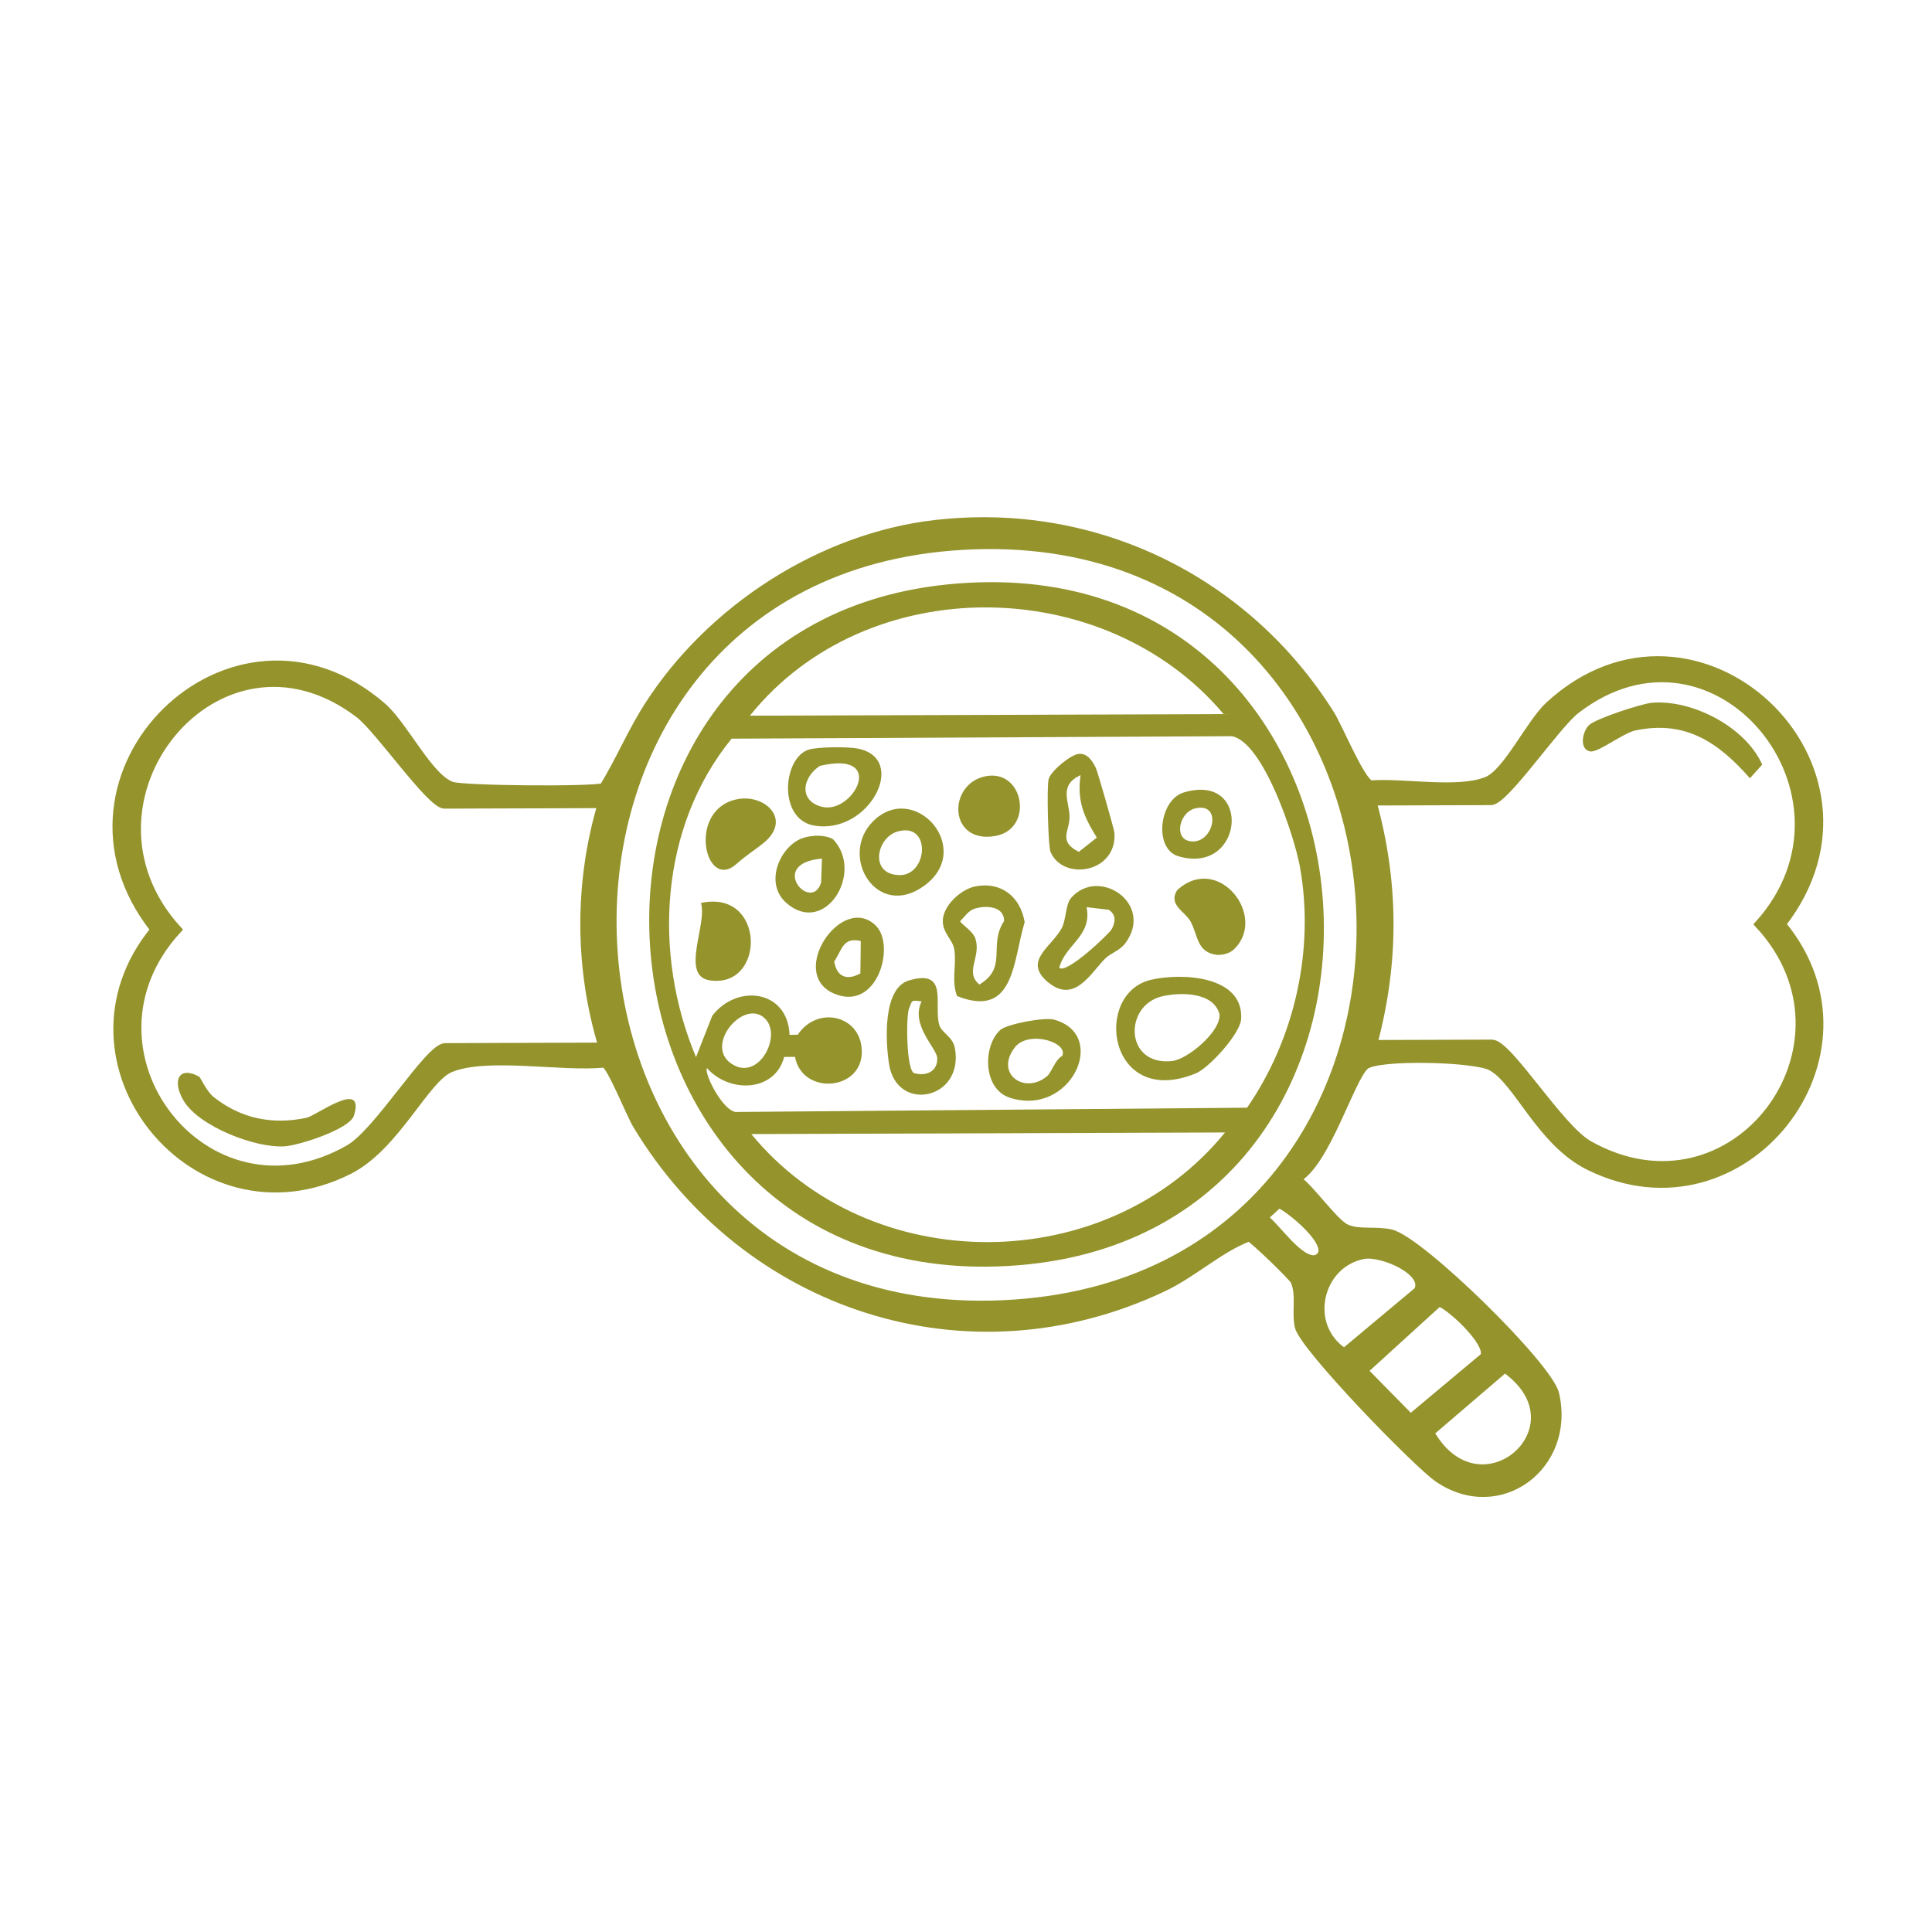 <svg xmlns="http://www.w3.org/2000/svg" id="R&#xE9;teg_1" viewBox="0 0 1000 1000"><defs><style>.cls-1,.cls-2{fill:#94932c;}.cls-2{stroke:#94932c;stroke-miterlimit:10;stroke-width:4px;}</style></defs><path class="cls-2" d="M484.11,271.17c82.59-9.59,160.84,28.81,204.61,98.48,4.41,7.02,15.6,34.53,20.76,36.29,16.91-1.32,45.17,4.19,60.11-1.91,10.49-4.29,22.25-29.83,32.24-39,76.14-69.89,184.31,31.39,120.57,113.33,56.29,67.87-20.17,164.62-99.79,125.4-25.54-12.58-37.13-44.5-50.95-51.67-8.85-4.59-58.97-5.77-65.02-.41-7.64,6.77-20.18,50.36-35.3,58.56,7.19,4.83,19.24,22.7,25.68,25.52s15.28.78,22.99,2.6c15.19,3.57,81.64,68.56,85,83.15,8.62,37.42-28.84,65.35-60.57,43.8-11.02-7.49-70.17-68.37-72.31-78.78-1.61-7.81,1-16.48-2.19-23.53-.94-2.07-21.58-22-23.42-22.47-15.2,5.72-28.79,18.63-44.43,26.03-101.24,47.95-215.84,9.91-272.56-84.23-3.63-6.02-13.25-30.6-16.73-31.78-21.59,2.35-60.74-5.36-79.68,2.51-13.13,5.45-28.17,40.59-52.62,52.84-79.31,39.74-156.87-56.18-100.63-124.73-63.54-80.39,40.74-182.75,118.21-115.41,11.21,9.74,24.32,37.38,36.05,40.92,6.76,2.04,72.61,2.56,78.18.63,8.4-13.75,14.54-28.59,23.29-42.2,32.1-49.9,89-87.07,148.5-93.98ZM498.46,282.6c-254.8,14.43-234.79,403.91,20.57,392.39,260.03-11.73,239.7-407.13-20.57-392.39ZM311.3,416.28l-81.26.27c-7.2.02-33.86-39-44.28-46.94-72.91-55.52-154.09,45.4-93.75,111.56-57.33,62.17,14.04,156.01,88.53,113.43,15.32-8.76,41.32-52.65,49.93-52.68l81.26-.27c-12.32-40.51-12.49-84.71-.42-125.37ZM710.91,540.31l61.3-.21c8.6-.03,34.9,43.69,50.28,52.34,75.09,42.26,145.36-52.17,87.76-114.02,59.9-66.57-21.96-166.94-94.5-110.93-10.37,8.01-36.76,47.21-43.97,47.23l-61.3.21c11.6,42,11.75,83.26.42,125.37ZM661.7,623.35l-7.46,6.91c6.52,4.68,18.61,23.5,27.06,21.28,12.74-5.55-17.02-28.67-19.6-28.19ZM733.76,668.1c5.53-9.75-18.65-20.35-28.27-18.4-23.25,4.72-30.43,36.65-9.72,50.16l37.99-31.76ZM768.09,702.17c3.93-7.08-20.07-28.45-23.52-27.82l-38.57,35.12,24.1,24.49,37.99-31.79ZM778.89,708.43l-38.58,33.06c25.72,45.25,81-3.22,38.58-33.06Z"></path><path class="cls-1" d="M103.03,557.24c.85.47,3.74,7.61,7.75,10.74,14.07,11,30.14,14.32,47.87,10.58,5.06-1.07,30.49-20.45,24.57-1.18-2.18,7.1-28.4,15.4-35.69,15.94-15.21,1.14-44.74-10.37-52.56-23.72-6.04-10.31-2.38-18.08,8.05-12.35Z"></path><path class="cls-1" d="M822.36,375.43c3.33-3.41,27.37-11.24,32.76-11.69,20.71-1.71,48.32,12.47,57,32.03l-6.36,7.06c-16.23-18.47-33.31-30.24-59.33-24.74-6.33,1.34-19.22,11.58-23.35,10.83-5.71-1.03-4.16-9.97-.73-13.49Z"></path><path class="cls-1" d="M489.97,302.54c239.66-24.68,266.42,333.64,37.37,352.33-234.83,19.15-260.7-329.33-37.37-352.33ZM633.35,369.61c-61.59-73.11-184.8-74.41-245.21.83l245.21-.83ZM365.97,552.87c-1.94,2.37,8.83,23.75,15.79,22.68l263.73-2.21c24.68-35.75,35.06-81.91,27.33-124.79-2.77-15.35-18.85-64.49-35.22-67.49l-258.93,1.27c-37.22,45.7-40.89,111.46-18.41,164.84l8.4-21.42c12.89-16.73,39.1-13.38,40.02,9.88l4.21-.04c10.67-15.87,34.07-9.61,33.15,9.87-.91,19.26-30.84,21.27-34.56,1.58l-5.6.02c-4.79,18.3-28.44,18.85-39.93,5.81ZM396.56,527.85c-10.9-12.7-34.11,14.76-16.32,23.69,13.02,6.54,23.91-14.85,16.32-23.69ZM634.08,586.16l-245.21.83c61.55,74.97,183.97,74.42,245.21-.83Z"></path><path class="cls-1" d="M595.92,507.1c16.12-3.65,47.85-2.02,46.49,20.41-.46,7.53-16.63,25.26-23.42,28.05-45.43,18.64-53.7-41.51-23.07-48.46ZM601.65,515.66c-20.1,4.58-19.64,36.13,4.95,33.54,8.19-.86,25.46-15.44,24.62-24.21-3.05-11.61-20.18-11.47-29.57-9.33Z"></path><path class="cls-1" d="M504.58,458.86c13.38-2.81,23.6,5.15,25.78,18.46-6.08,20.04-5.18,50.09-34.99,38.24-3.06-7.82-.13-16.31-1.45-24.26-.82-4.9-5.81-8.22-5.93-14.35-.15-7.95,9.19-16.54,16.59-18.1ZM504.56,470.3c-3.39,1.05-5.32,4.29-7.66,6.62,2.54,2.93,6.85,5.29,8.03,9.13,2.92,9.47-5.82,17.1,2.01,23.54,14.89-8.93,4.41-20.1,12.78-32.88.05-7.86-9.63-8.13-15.16-6.41Z"></path><path class="cls-1" d="M572.02,496.17c-7.52,7.5-15.88,23.65-29.62,12.17-12.96-10.83,1.51-17.94,6.94-27.58,2.72-4.83,1.97-12.56,5.2-16.17,14.48-16.13,42.97,3.32,27.97,23.54-3,4.05-7.54,5.08-10.49,8.03ZM548.26,500.95c3.84,3.42,25.94-17.78,27.1-19.93,2.04-3.76,2.51-7.49-1.48-10.13l-11.47-1.33c3.02,14.97-11.11,19.33-14.15,31.39Z"></path><path class="cls-1" d="M470.47,507.47c20.91-6.17,12.62,12.76,15.71,23.07,1.23,4.1,7.02,5.98,8.09,12.05,4.71,26.61-30.04,33.53-34.07,8.36-1.86-11.61-3.45-39.43,10.27-43.48ZM477.01,518.32c-5.69-.75-4.75-.53-6.48,3.63-1.66,4-1.47,32.39,2.73,33.54,6.27,1.71,12.14-.99,11.85-7.83-.22-5.28-14.02-16.99-8.1-29.34Z"></path><path class="cls-1" d="M558.35,390.21c4.62-.44,7.17,3.89,8.88,7.34.88,1.78,9.48,31.78,9.6,33.51,1.45,20.67-26.35,25.19-33.02,10.03-1.35-3.06-2.07-34.2-1.03-37.82,1.24-4.34,11.39-12.65,15.57-13.06ZM559.29,401.2c-11.39,5.31-5.88,13.38-5.7,21.37.17,7.6-6.16,12.84,4.8,18.34l9.32-7.37c-6.72-10.89-10.31-18.91-8.41-32.34Z"></path><path class="cls-1" d="M517.7,533.14c3.4-3.11,22.84-6.74,27.85-5.38,28.69,7.77,8.52,50.65-22.91,40.41-14-4.56-13.94-26.8-4.94-35.03ZM541.9,557.09c2.5-2.08,4.08-8.5,7.96-10.59,3.06-7.24-17.68-13.29-24.55-4.42-10.65,13.74,5.05,24.62,16.59,15.01Z"></path><path class="cls-1" d="M418.69,387.98c4.79-1.45,19.92-1.51,25.04-.56,26.96,5,5.99,45.01-22.49,39.86-18.71-3.38-16.06-35.21-2.55-39.3ZM424.33,396.43c-8.93,5.88-11.15,17.93.98,21.15,16.15,4.28,34.37-29.47-.98-21.15Z"></path><path class="cls-1" d="M451.85,425.16c21.34-21.42,52.96,14.16,26.46,33.35-24.52,17.76-44.34-15.41-26.46-33.35ZM464.43,430.44c-11.09,3.3-14.76,23.16,2.24,22.49,13.77-1.18,15.07-27.64-2.24-22.49Z"></path><path class="cls-1" d="M638.71,491.35c-2.25,2.15-5.66,2.99-8.74,2.91-10.73-1.29-9.84-10.33-13.76-17.36-2.87-5.14-11.67-8.54-6.94-16.13,21.31-19.55,47.09,13.7,29.44,30.57Z"></path><path class="cls-1" d="M362.8,467.38c33.62-7.31,33.67,44.54,4.49,40.03-15.35-2.37-1.01-29.22-4.49-40.03Z"></path><path class="cls-1" d="M381.83,413.63c14-2.63,28.07,10.37,13.72,22.4-4.71,3.95-8.55,6-14.44,11.22-16.29,14.47-25.79-28.63.71-33.62Z"></path><path class="cls-1" d="M416.04,433.6c4.46-1.36,11.06-1.61,15.13.78,16.43,17.18-4.25,50.6-24.22,32.92-11.83-10.47-2.86-30.05,9.09-33.7ZM425.44,444.41c-28.72,2.44-5.31,28.57-.42,12.34l.42-12.34Z"></path><path class="cls-1" d="M453.4,479.19c10.28,10.29.66,44.92-21.94,34.98-23.91-10.52,4.5-52.43,21.94-34.98ZM445.54,487.05c-9.23-2.11-9.59,4.36-13.75,10.6,1.34,8.25,6.81,9.93,13.54,6.18l.21-16.79Z"></path><path class="cls-1" d="M612.7,410.18c35.7-10.63,31.24,43.09-2.77,33.01-12.93-3.83-9.95-29.22,2.77-33.01ZM618.3,418.52c-7.58,1.99-10.66,14.69-3.22,16.68,12.86,3.44,18.53-20.69,3.22-16.68Z"></path><path class="cls-1" d="M510.12,401.79c19.91-3.96,25.24,27.41,4.97,30.92-24.25,4.2-24.77-26.98-4.97-30.92Z"></path></svg>